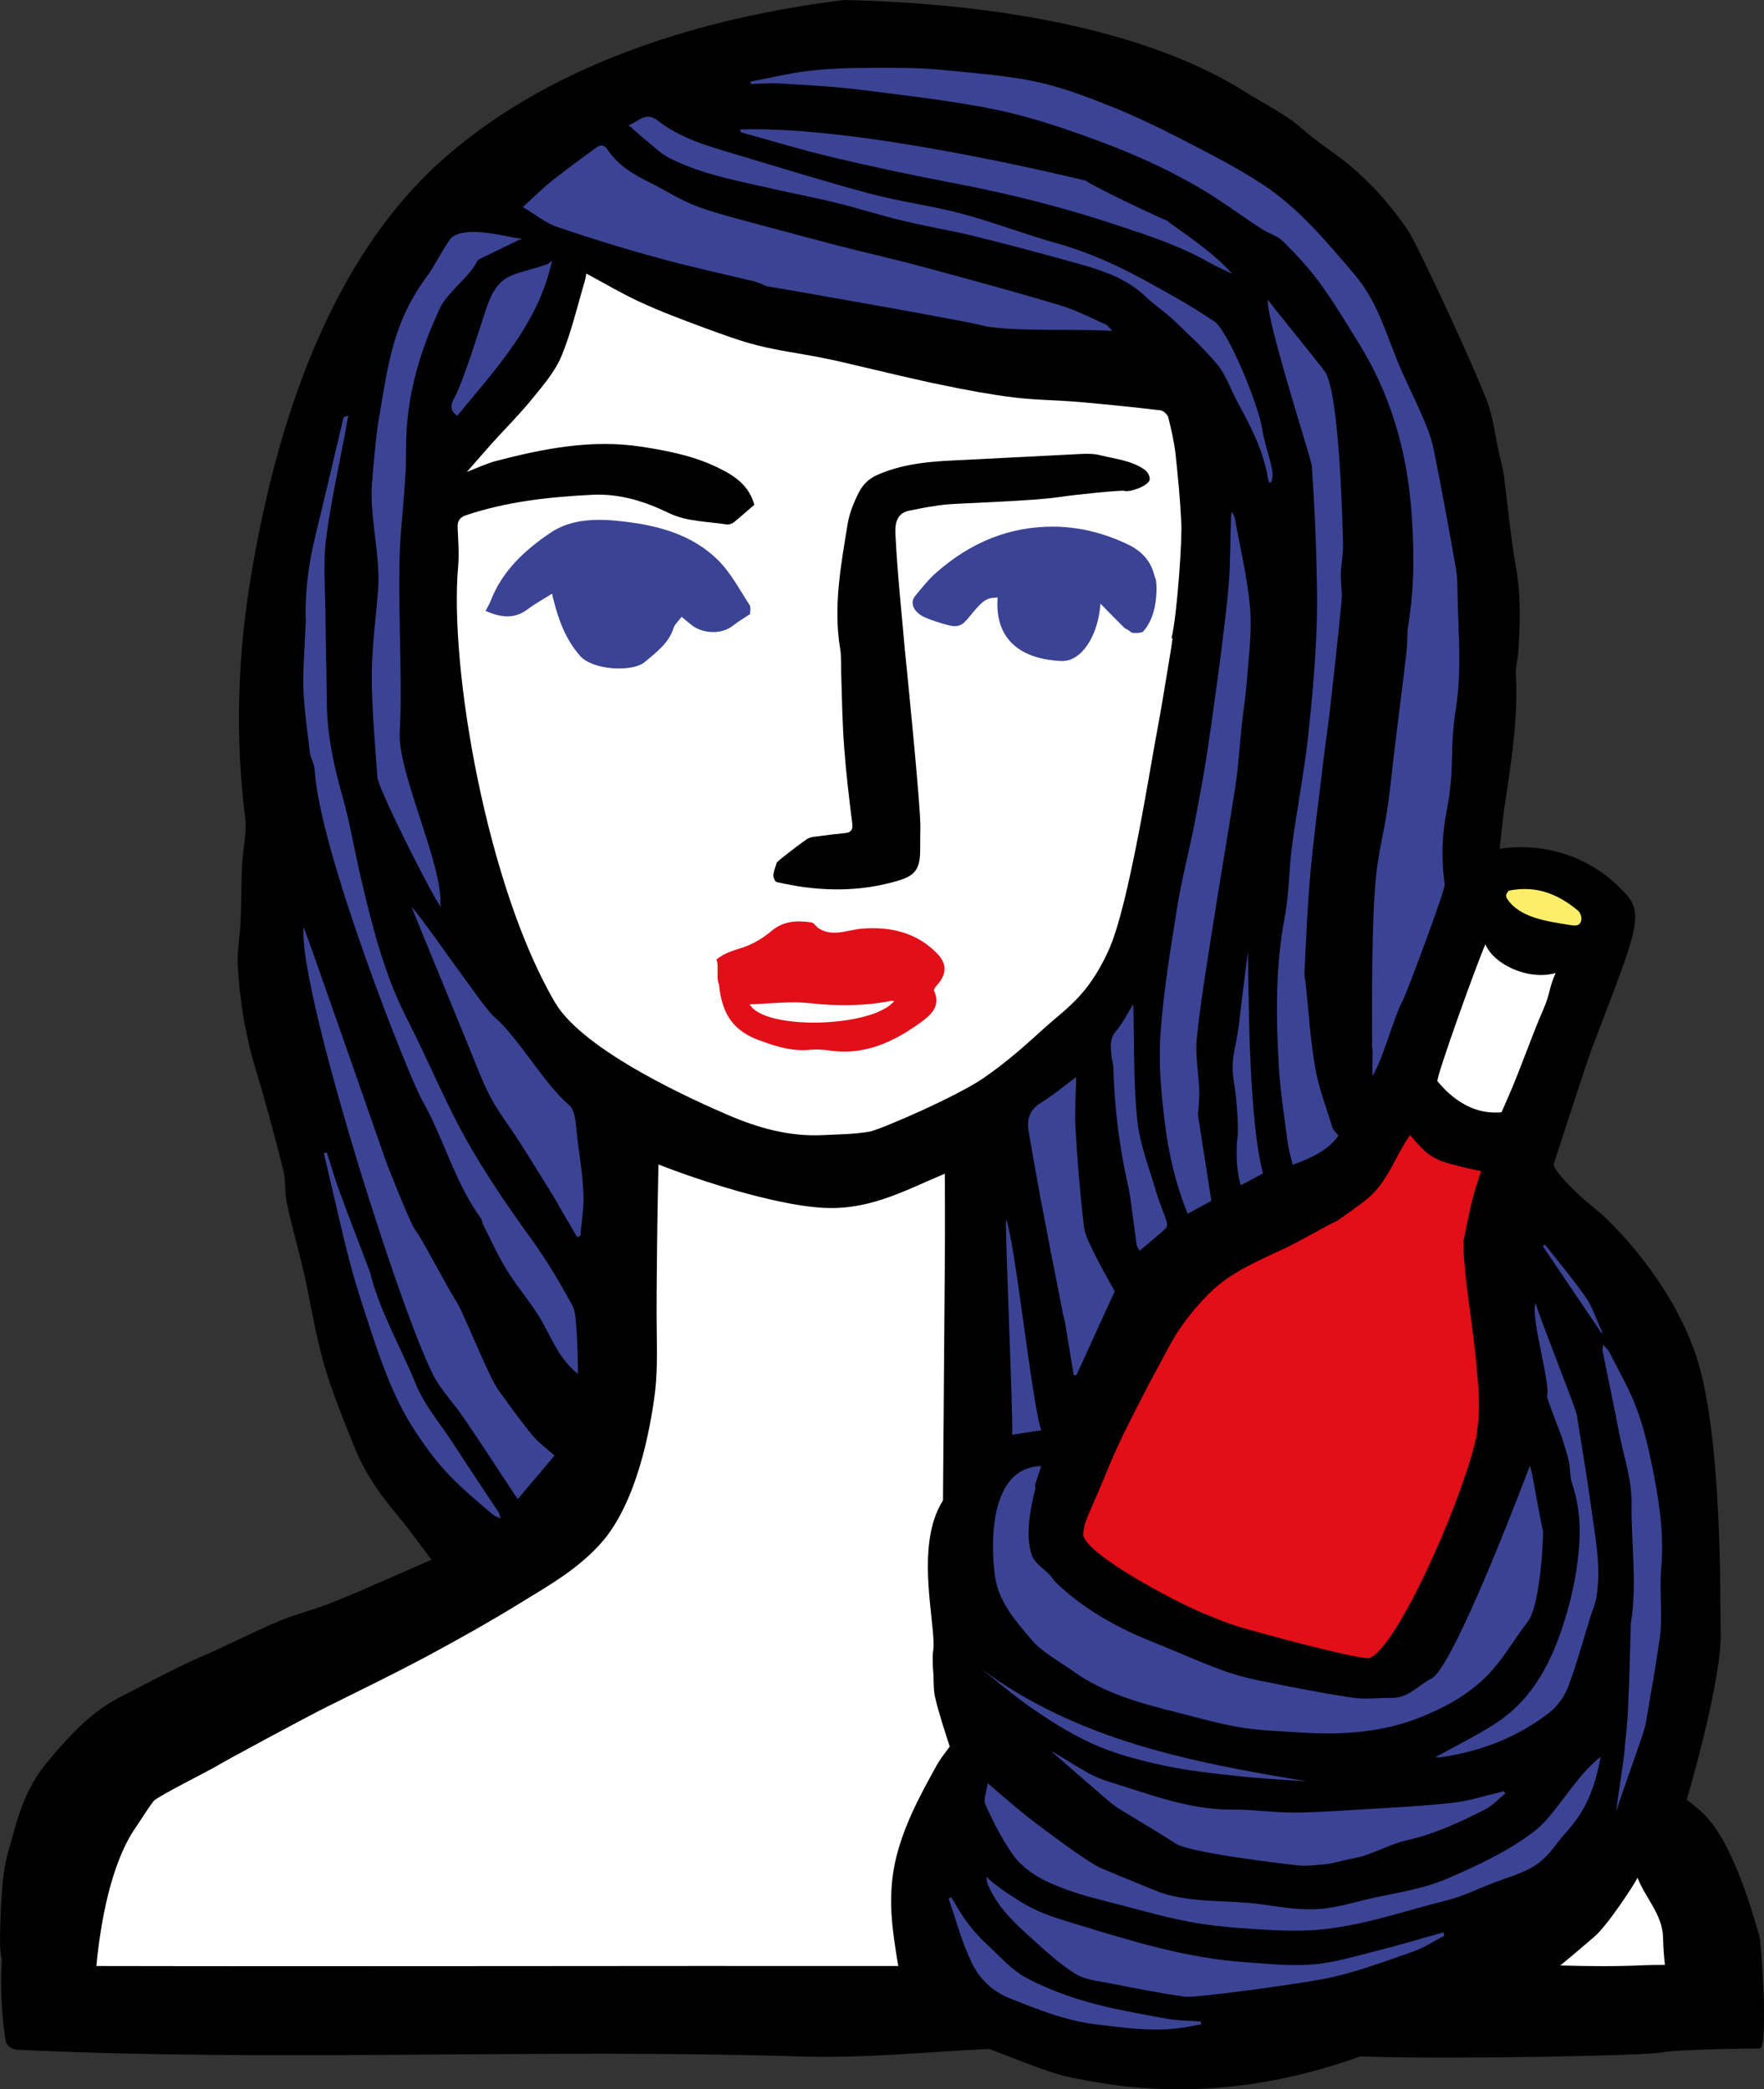 <?xml version="1.0" encoding="utf-8"?>
<!-- Generator: Adobe Illustrator 27.4.1, SVG Export Plug-In . SVG Version: 6.00 Build 0)  -->
<svg version="1.1" id="Livello_1" xmlns="http://www.w3.org/2000/svg" xmlns:xlink="http://www.w3.org/1999/xlink" x="0px" y="0px"
	 viewBox="0 0 655.3 776" style="enable-background:new 0 0 655.3 776;" xml:space="preserve">
<rect x="0" y="0" width="655.3" height="776" fill="#333333" stroke="none"/>
<style type="text/css">
	.st0{fill:#FFFFFF;}
	.st1{fill:#3B4395;}
	.st2{fill:#E20E18;}
	.st3{fill:#FCEE68;}
</style>
<g id="Livello_1_00000054949490200094350560000007746095312405430916_">
	<path d="M653.6,719.1c-2.7-9-9.6-34.3-20.6-45.3c-2-2-4.2-3.6-6.4-5.4c0,0,13.4-45.1,12.6-62.7c-0.3-6.8,1-71.7-9.1-102.1
		c-9.1-27.4-31-49.8-38.9-55.8c-4.7-3.6-14.7-13.5-14-15.5c4.2-12.9,8.4-25.9,12.7-38.7c1.5-4.4,3.2-8.8,4.9-13.1
		c12.6-33.2,15.8-40.9,9.5-48.1c-20.3-22.9-47.2-17.1-47.2-17.1c0.1-1.5,1.4-13,1.7-15c2.5-16.5,5.2-32.9,4.3-49.7
		c-0.2-3.1,0.9-6.2,1-9.4c0.6-10.3,0.9-20.6-1-30.9c-2-11.3-3-22.8-4.5-34.2c-0.4-2.7-1.2-5.4-1.8-8.1c-1.4-6.4-2.1-13-4.4-19.1
		c-5-13.2-25.9-58.3-29.6-63.7c-6.1-8.9-13.2-16.9-21.4-23.8c-5.5-4.6-11.8-8.3-17.2-13.2c-5.2-4.6-11.5-8.1-17.6-11.6
		C459.1,32.4,420.6,2.5,313.6,0c-51.9,6.4-107.1,22.9-147.5,57.8c-43.9,37.9-63.6,100.5-72.9,156.4c-5,30-5.9,60.4-2,90.5
		c0.3,5.6-1,11.4-1.3,17.1c-0.3,6.7-0.2,13.4-0.5,20.1c-0.2,5.4-1.3,10.8-1.1,16.2c0.7,13.5,2.9,26.8,6.9,39.8
		c3.7,12.1,6.9,24.3,10,36.5c1,4.1,0.5,8.5,1.4,12.7c1.9,8.8,4.4,17.4,6.4,26.1c2.5,11.2,4.2,22.6,7.4,33.6
		c3,10.4,7.2,20.5,11.2,30.5c3.8,9.6,9.7,18,16.3,25.8c4.3,5.1,8.1,10.6,12.4,16.2c-4.3,1.9-8.2,3.6-12.1,5.3
		c-8.5,3.7-17,7.5-25.6,10.9c-6.3,2.5-12.9,4-19.2,6.7c-10,4.2-19.6,9.3-29.6,13.5C66.2,619,47.2,629,45,630.1
		c-11.4,5.8-19.8,15.1-27.7,24.7c-5.9,7.1-9.4,15.5-11.8,24.3c-1.4,5.2-3.2,10.5-4,15.8c-1.2,8.7-2.2,30.9-0.8,32.5
		c-0.1,1.3-0.2,2.5-0.2,3.8c-0.1,1.5-0.1,3-0.1,4.5c0,7.4,0.5,14.8,1.7,22.3c0.3,2,2.5,3.2,4.3,3.3c97.1,4.6,192.7-0.5,291.5,2.5
		c23.2,0.7,46.4-1.7,69.6-2.8c3.3,1.2,22.4,9,29,10.3c15.2,3.1,55.2,11.9,109-7.6c0.2,0,0.5,0.1,0.7,0.1
		c30.1,1.1,104.3-0.2,111.1-1.5c6.5-1.2,34.4-1.5,36.7-1.5C656.9,757.5,654.2,721.3,653.6,719.1L653.6,719.1L653.6,719.1z"/>
	<path class="st0" d="M618.5,729.8c-2.8,0-5.4,0-7.4,0.1c-10.5,0.5-21,0.4-31.5,0.1c4.3-3.5,8.5-7.1,12.7-10.7
		c5-4.3,15.3-20.1,16-21.9c3.1,7.8,9.3,13.7,9.5,22.2C617.9,723,618.1,726.4,618.5,729.8z"/>
	<path class="st0" d="M206.1,372.2c-25.2-43-39.3-124.2-35.9-161.9c0.4-4.8,0-9.6-0.2-14.4c-0.1-2.6,0.9-3.8,3.3-4.6
		c15-5,30.5-6.7,46.2-7.5c10.6-0.6,19.8,2.3,29.3,6.9c6.3,3,14.1,3,21.3,4.1c0.8,0.1,1.8-0.3,2.5-0.8c2.6-2.1,5-4.3,7.6-6.5
		c-1.7-6.5-6.5-10.3-12.1-13.1c-9.4-4.9-19.5-6.9-29.9-8.5c-18.5-2.8-36.2,0.7-53.9,5.3c-3.4,0.9-6.6,2.4-10.9,4.1
		c3.6-4.1,6.5-7.4,9.4-10.7c5-5.5,10.3-10.8,15-16.6c4-4.9,8.4-10,10.8-15.8c3.7-9,5.9-18.6,8.7-28c0.2-0.7,0.3-1.4,0.5-2.6
		c6.9,3.7,13.1,7.4,19.8,10.5c7.8,3.6,15.8,6.6,23.9,9.6c6.6,2.4,13.2,4.9,20,6.6c7.9,2,16,3,23.9,4.6c4.2,0.8,8.4,1.8,12.6,2.8
		c10.8,2.5,21.6,5.2,32.5,7.4c8.6,1.8,17.3,3.4,26,4.5c8.1,1,16.3,1,24.4,1.7c10.1,0.9,20.1,1.9,30.2,3.1c1.1,0.1,2.6,1.6,2.9,2.6
		c1.1,4.5,2.2,9.1,2.7,13.7c0.9,8.3,1.7,16.6,2.1,25c0.5,5-1.4,34.1-3.6,43.4c0.1,0,0.3-0.1,0.4-0.1c-0.3,2.2-0.6,4.4-1,6.6
		c-1.6,9.6-3.1,19.2-4.9,28.7c-2.4,12.4-10.3,63.9-17.8,80.5c-8,17.7-16.4,22-25,30c-6.8,6.2-13.8,12.3-21.4,17.5
		c-9.7,6.8-38.8,19.4-42.5,20c-5.7,1-11.6,1-17.4,1.3c-12.4,0.6-24.1-2.7-35.2-7.5C259.7,409.5,216.8,390.7,206.1,372.2L206.1,372.2
		z"/>
	<path class="st1" d="M215.6,459c-0.4,0.2-0.8,0.3-1.2,0.5c-2-3.4-4-6.9-6-10.3c-1.3-2.2-2.4-4.4-3.8-6.5c-4-6.4-7.9-12.8-12-19.2
		c-3.5-5.4-7.5-10.5-10.5-16.2c-3.2-6.2-5.6-12.9-8.3-19.4c-1.2-3-19.9-48.4-20.9-51c3.4,3,26.6,37.2,30.3,40.4
		c9.7,8.3,18.6,25,28.3,33.2c2.1,1.8,2.4,6.6,2.7,9.5c0.7,7.6,2.2,15.1,2.5,22.7C217.1,448,216,453.5,215.6,459z"/>
	<path class="st1" d="M488.9,204.1c-0.3-10.4-0.9-20.9-1.6-31.3c-0.1-1.9-17.2-54.8-16.3-61.5c2.9,4,18.1,22.5,21.1,26.6
		c5.6,7.6,6.7,59,6.8,63.8c0.2,3.8-0.7,7.5-0.8,11.3c-0.1,3.3,0.6,6.7,0.3,10c-1.3,13.5-2.8,26.9-4.3,40.3
		c-0.8,6.8-1.8,13.5-2.6,20.3c-1.6,13.6-3.5,27.2-4.7,40.8c-1.1,12.1-1.6,24.3-2.2,36.5c-0.1,1.6,0.3,3.2,0.5,4.9
		c1.1,10.3,1.7,20.7,3.5,30.8c1.3,7.5,4.1,14.7,6.3,22c0.3,1.1,1.4,2,2.3,3.2c-4,5.6-10.1,8.3-17,10.8c-0.7-3-1.5-5.8-1.9-8.5
		c-1.2-9.6-2.8-19.3-3.3-29c-1-18.1-1.2-36.1,2.2-54.1c1.7-8.9,1.6-18.1,2.8-27.1c1.7-12.8,4.2-25.5,5.7-38.3
		c1.5-13.2,2.7-26.4,3.3-39.7C489.5,225.3,489.2,214.7,488.9,204.1L488.9,204.1z"/>
	<path class="st2" d="M550.2,434.9c-2.2-0.2-12.3-2.7-14.6-3.6c-6-2.5-7.2-4.6-11.8-9.7c-5.5,7.8-8.2,17.2-15.6,23.4
		c-3.7,3.1-7.7,5.7-11.6,8.5c-0.8,0.4-1.7,0.8-2.5,1.2c-5.5,2.9-10.8,6-16.3,8.7c-10,4.7-20.3,8.9-28.2,16.6
		c-4.2,4.1-8.1,8.8-11.4,13.6c-3.3,4.9-5.8,10.3-8.7,15.4c-1.7,3-11.2,21.4-14.1,27.8c-1,2.2-2,4.3-2.9,6.5
		c-8.2,20.2-10,21.6-10.1,27c2,7.6,34,24.5,44.4,28.8c4.6,1.9,9.3,3.9,14.1,5.3c6.2,1.8,40.6,11.3,47.7,11.5
		c0.2-0.3,5-0.3,17.1-23.9c7.5-14.7,13.9-30,19.2-45.7c1.4-4.1,2.5-8.2,3.5-12.4c0.1-0.2,0.4-2.7,0.5-3.8c0.1-0.5,0.2-1.1,0.2-1.7
		c0.7-8.6,0-14.4-0.8-23.3c-1.2-12.4-3.4-24.7-4.4-37.2c-0.2-2.4-0.2-4.7-0.2-7.1c1.4-6.8,2.6-13.6,4.7-20.3
		C548.9,438.9,550.2,434.9,550.2,434.9L550.2,434.9L550.2,434.9z"/>
	<path class="st1" d="M534.9,652.7c-0.4,0-0.8,0-1.1,0c-0.2,0-0.4-0.2-0.3-0.2c7.2-4,14.7-7.7,21.6-12.1
		c12.8-8.1,19.9-20.3,24.8-34.5c3.4-9.9,5.7-19.9,6.6-30.2c0.8-8.3,0.2-16.7-2.5-24.8c-0.9-2.6-0.6-5.5-1.2-8.2
		c-0.7-3.1-1.8-6.2-2.7-9.2c-0.3-1-5.7-14.4-5.4-15.2c1.4-4.2-6.4-30-4.2-34.3c0.3,2.5,14.9,39,15.3,41.6
		c1.7,11.2,3.7,22.4,5.2,33.6c1.5,11.4,4,22.7,2,34.3c-0.4,2.2-1.3,4.3-2,6.4c-2.8,8.9-5.2,18-8.5,26.7c-1.4,3.6-4,7.2-7.1,9.6
		C563.5,645.4,549.8,650.6,534.9,652.7L534.9,652.7z"/>
	<path class="st1" d="M559.2,666.1c-2.5,2-4.8,4.6-7.6,6c-9.3,4.7-18.7,9.1-29,11.4c-5.3,1.2-10.3,3.9-15.5,5.6
		c-2.7,0.9-5.6,1.3-8.5,2c-2.1,0.5-4.1,1.1-6.2,1.3c-3.5,0.3-7.1,0.8-10.5,0.4c-8.8-1-40.1-4.8-45.2-8.1c-7-4.6-14.2-8.7-21.3-13.1
		c-2.1-1.3-4-3.1-5.9-4.7c-6.3-5.4-12.5-10.8-19.2-16.7c7.5,4.2,14.1,9.3,21.5,11.5c15,4.6,29.8,10.5,46,10.4
		c7.4-0.1,14.8,1.1,22.2,1.1c7.7,0,15.4-0.5,23.1-1c12.1-0.7,24.2-1.3,36.3-2.6c5.9-0.6,11.6-2.5,17.3-3.8c0.7-0.2,1.4-0.4,2-0.5
		C558.8,665.5,559,665.8,559.2,666.1L559.2,666.1z"/>
	<path class="st1" d="M573.2,568.4c0.2,1.2-0.8,27.5-5.6,33.8c-5.1,6.7-9.3,14.2-15.2,20.2c-6.7,6.8-15.1,11.5-24.2,15.2
		c-14.4,5.9-29.4,6.8-44.6,5.9c-7.5-0.5-15.1-0.7-22.6-1.9c-7.6-1.2-15.1-3.4-22.6-5.3c-14-3.5-27.9-7.1-39.9-15.7
		c-5.3-3.8-11.4-6.9-15.5-11.8c-6-7.1-11.8-13.7-13.3-22.9c-1.1-7-4.2-40.8,17.1-41.4c-0.8,2.4-1.6,4.8-2.4,7.3
		c0.2,0.3,0.3,0.7,0.2,1.1c-1.9,7.7-3.8,17.3-1.3,24.7c1.3,3.7,6.1,5.8,8.1,9.2c0.5,0.6,1,1.1,1.5,1.6c10.4,9.7,22.6,16.4,35.7,21.6
		c8.3,3.3,16.4,7,24.8,10.1c4.7,1.8,9.7,3.1,14.6,4.1c11.4,2.3,22.7,4.6,34.2,6.3c5,0.8,10.3,0,15.4,0.1c0.1,0,0.1,0,0.2,0
		c5.7-0.3,9-4.6,14-7.2c6.9-3.6,26.3-52.1,36.5-78.9C568.7,543.5,572.8,568.4,573.2,568.4L573.2,568.4z"/>
	<path class="st1" d="M399.5,418.5c0.7,12.2,1.7,24.4,3.1,36.6c0.4,3.5,2.2,6.9,3.8,10.2c2.2,4.6,4.8,9,7.7,14.3
		c-4.4,9.6-9.3,20.4-14.2,31.1c-0.3,0-0.7,0.1-1,0.2c-1-6.3-2.1-12.6-3.1-18.8c-0.2-1.4-0.6-2.7-0.9-4c-2.8-14.2-5.6-28.4-8.3-42.7
		c-1.5-8.2-3-16.5-4.4-24.7c-0.8-4.5-0.1-8.2,4.3-11c4.6-2.8,8.7-6.3,13.3-9.7C399.7,406.3,399.2,412.4,399.5,418.5z"/>
	<path class="st1" d="M414.5,383.1c2.5-2.9,4.2-6.5,6.5-10.1c0.4,14.7,0,29,1.5,43.1c0.9,9,4.5,17.8,7,26.6c1.1,3.8,2.7,7.3,3.9,11
		c0.2,0.8,0.2,2.2-0.4,2.6c-3.1,2.8-6.3,5.4-9.7,8.3c-0.4-1-1-1.7-1.1-2.5c-0.8-5.7-1.5-11.5-2.3-17.2c-0.4-2.9-1.1-5.7-1.7-8.5
		c-2.7-13-4.2-26.1-4.6-39.4c0-1.6-0.5-3.2-0.7-4.8C412.7,389.1,412,386.1,414.5,383.1L414.5,383.1z"/>
	<path class="st1" d="M386.9,531.2c-3.4,0.5-7.3,1.1-10.9,1.7c0.4-7-2.6-73.6-2.3-80C376.8,458.8,383.8,524.9,386.9,531.2z"/>
	<path class="st1" d="M460.9,440.2c-1.6-5.6-1.9-12.8-1.1-18.6c0.4-2.9-0.6-15.2-1.2-18.2c-1.9-11.2,0.7-13.2,1.8-24.4
		c0.1-0.8,3-24.8,3.2-25.5c0.3,20,0.4,62.8,5.6,82.3C468,436.4,462.7,439.4,460.9,440.2L460.9,440.2z"/>
	<path class="st1" d="M463.3,251.5c-0.4,6.3-1.5,12.6-2.1,18.8c-0.8,7.1-1.1,14.2-2.2,21.3c-2.9,18.6-6.1,37.2-9,55.8
		c-2,12.8-4.1,25.5-5.4,38.3c-0.6,6.2,0.6,12.5,0.9,18.8c0.1,2.6-0.2,5.3-0.3,7.9c0,0.5-0.3,1-0.2,1.5c1.6,10.6,3.3,21.1,5,32.1
		c-2.7,1.5-5.6,3.1-8.8,4.8c-4.5-11.1-7.1-22.4-8.5-33.9c-1.3-10.9-2.4-22-1.6-32.9c1.1-15.7,3.7-31.4,6.2-47
		c1.6-10,4.2-19.9,6.2-29.9c1.8-9.3,3.6-18.6,5-28c1.7-11.2,3.2-22.3,4.7-33.5c1.2-9.7,2.5-19.4,3.3-29.1c0.6-8,0.5-16.1,0.8-24.2
		c0-0.4,0.1-0.9,0.3-2.4c0.7,1.5,1,1.9,1.1,2.5c2,11.1,4.7,22.2,5.7,33.4C465.1,234.3,464,242.9,463.3,251.5L463.3,251.5z"/>
	<path class="st1" d="M485.4,661.6c-8.6-0.6-17.3-1-25.9-2c-8.8-0.9-17.7-1.9-26.4-3.7c-8.5-1.8-17.2-4-25.1-7.3
		c-8.1-3.4-15.7-8.1-23-13c-7.2-4.8-13.9-10.6-20.8-16C400.3,646.4,442.6,654.5,485.4,661.6L485.4,661.6z"/>
	<path class="st1" d="M366.9,662.3c3.9,3.3,6.7,5.8,9.7,8.3c2.5,2.1,6.6,5.4,9.2,7.3c5.7,4.3,17.5,13.1,22.5,15.6
		c1.3,0.7,22.9,9.5,23.3,9.6c12.1,3.8,24.8,2.5,37.2,4.2c6.6,0.9,13.2,2.1,19.8,1.8c6.2-0.2,12.4-2,18.5-3.5
		c10.4-2.5,21.1-3.7,31.1-8.1c11.2-4.9,22.3-10,32.1-17.6c7.5-5.8,15.2-20.5,24.3-27.4c-3.7,20.9-11.5,25.7-16.8,32.9
		c-2.3,3.1-5.1,6.1-8.4,8c-4.4,2.5-9.5,4-14.3,5.8c-5.8,2.2-11.6,5.1-17.6,6.6c-16.1,4-31.9,9.7-48.6,11c-7.4,0.5-14.9,0.2-22.3-0.3
		c-8.3-0.5-16.6-1.2-24.7-2.7c-10.9-2.1-21.6-5.3-32.3-8c-4.4-1.1-8.7-2.3-12.9-3.8c-8.4-3-16.5-6.8-21.5-14.7
		c-3.5-5.4-6.5-11.1-9.1-17C365.2,668.6,366.4,665.9,366.9,662.3L366.9,662.3L366.9,662.3z"/>
	<path class="st1" d="M597.8,502.1c3.3,6.6,7.1,13.1,9.8,20c2.5,6.6,4.3,13.5,5.7,20.3c2.9,14,5,26.4,3.8,40.3
		c-0.7,8.2,0.6,17.5-0.5,25.6c-1.5,10.6-3.5,21.7-5.3,32.2c-0.5,3.1-10.2,29.1-10.8,32.3c-0.4-0.1,3.4-23.1,3-23.1
		c0.5-5.1,1.1-10.2,1.3-15.3c0.5-10.1,0.7-20.3,1-30.4c0-0.5,0-1,0.1-1.5c2.3-14.6,0-29.6,0.2-44.3c0.1-8.4-2.8-17-4.5-25.4
		c-2-10.4-4.2-20.8-6.3-31.2c-0.1-0.4,0.1-0.9,0.3-2.2C596.6,500.7,597.4,501.3,597.8,502.1z"/>
	<path class="st1" d="M589.2,482c2.2,3.2,3.4,7,5,10.5c0.4,0.8,0.8,1.7,1.1,2.5c-0.1,0-0.2,0.1-0.3,0.2l-21.9-32.4
		c0.3-0.2,0.5-0.3,0.8-0.5c0.7,0.8,1.3,1.5,1.9,2.3C580.4,470.4,585.1,476.1,589.2,482L589.2,482z"/>
	<path class="st3" d="M560.5,330.8c10.4-2.1,18.5,1.4,25.8,7.5c1,0.9,1.5,2.9,0.9,4.2c-0.6,1.4-2.1,1.3-3.1,1.2
		c-9.4-1.5-19.9-2.8-24.4-10.2C559.3,332.7,559.5,331.9,560.5,330.8L560.5,330.8z"/>
	<path class="st0" d="M551.8,350.7c3,7.4,15.8,13.6,26.1,10.7c-2.6,5.7-1.8,7.2-4.7,13.8c-4.2,9.6-8.4,21.9-12.6,31.5
		c-1.6,3.7-2.8,6.4-2.8,6.4c-14.1,1.4-22.6-10.3-23.8-11.5C533.2,400.8,548.6,357.9,551.8,350.7z"/>
	<path class="st1" d="M303.4,26c9.4-0.9,19-0.8,28.5-0.8c6.5,0,13,0.2,19.5,0.9c11,1.1,22.1,1.9,32.8,4.1c9.3,1.9,18.4,5.3,27.2,8.8
		c8.7,3.4,17.1,7.4,25.4,11.6c10.8,5.6,21.7,11,31.8,17.6c13.9,9,24.2,21.6,34.7,33.9c7.3,8.6,10.7,18.8,14.6,28.9
		c3.1,8.2,7.3,16.1,10.7,24.1c1.7,3.9,3.2,7.8,4,11.9c3,14.8,5.7,29.6,8.3,44.4c0.6,3.6,0.5,7.3,0.6,11c0.3,13.5,1.5,27-0.6,40.4
		c-2.7,17.1-0.2,21.4-3.5,38.4c-1.8,9-2,18.6-0.7,27.2c0.3,2-14.4,41.1-15.4,42.8c-3.3,5.9-7.7,22.5-11.3,28.2
		c-0.5-0.1,0.2-10.2-0.3-10.3c0-11.1-0.1-22.2,0.1-33.2c0.2-10.2,0.4-20.5,1.4-30.7c0.8-8.1,2.9-16.1,4.1-24.2
		c1.3-8.8,2.1-17.6,3.2-26.4c1.3-10.9,2.8-21.8,4-32.7c0.4-3.1,0.1-6.3,0.6-9.4c2.5-15,2.3-30.1,1-45.2
		c-1.9-21.1-7.8-41.2-19.2-59.6c-4.7-7.6-9.3-15.3-14.6-22.6c-4-5.5-8.8-10.6-13.6-15.4c-2-2-5.1-2.9-7.6-4.4
		c-9-5.8-17.5-12.4-27-17.5C431.8,62,420.6,57,409.3,52.8c-12.6-4.7-25.4-9.1-38.5-11.9c-16.9-3.5-34.3-5.4-51.5-7.6
		c-9.8-1.2-19.7-1.7-29.6-2.3c-3.5-0.2-7.1,0.1-10.7,0.2c0-0.3-0.1-0.6-0.2-0.9C286.9,28.8,295.1,26.7,303.4,26L303.4,26z"/>
	<path class="st1" d="M403.3,67.1c4,2.8,29.9,15,30.2,14.8c1.6,1.7,16.6,10.9,24.2,19.8c-3.4-1.7-6-2.8-8.5-4.2
		c-11.2-6.4-23.4-10.3-35.6-14.3c-19.3-6.4-39-11.3-58.9-15.1c-15.2-2.9-30.4-6.1-45.5-9.7c-11.4-2.7-22.5-6.1-33.8-9.2
		c-0.2,0-0.2-0.4-0.6-1.1C320.2,46.4,403.2,67.1,403.3,67.1L403.3,67.1z"/>
	<path class="st1" d="M237.3,44.5c2.5-1.5,4.5-1.7,7.2,0.4c8.5,6.6,18.7,9.4,28.7,12.4c16.8,5,33.4,10.2,50.3,14.7
		c11.2,3,22.7,4.4,33.9,7.4c11.9,3.2,23.5,7.7,35.3,11c11.2,3.1,21.6,7.8,31.8,13.3c9,4.9,18,9.9,26.5,15.6
		c5.4,3.6,16.7,31.7,17.9,40.1c0.7,4.8,2.5,9.4,3.5,14.2c1.1,4.8-0.8,7.7-1.4,4c-1.7-10.5-6.6-19.6-11.5-28.7
		c-2.4-4.5-4.1-9.6-7.2-13.4c-4.9-6-10.7-11.2-16.3-16.6c-3.4-3.2-7.3-5.7-10.6-8.9c-6.7-6.3-14.8-9.2-23.2-11.6
		c-13.2-3.7-26.5-7.3-39.9-10.6c-8.9-2.2-17.9-3.6-26.8-5.8c-8.1-1.9-16.1-4.5-24.2-6.5c-7.5-1.9-15.1-3.3-22.6-5
		c-13.6-3.2-27.5-5.4-40.2-11.9c-3.3-1.7-6.1-4.6-9.1-7c-2-1.6-3.8-3.3-5.9-5.1C235,46,236.1,45.2,237.3,44.5L237.3,44.5z"/>
	<path class="st1" d="M205.6,66.7c5.2-4.1,10.6-8,15.9-11.9c1.8-1.3,3.1-0.9,4.3,0.9c3.9,5.9,9.8,9.2,15.8,12.2
		c5.2,2.6,10.2,5.8,15.5,8c5.6,2.3,11.5,3.9,17.4,5.5c12.1,3.3,24.2,6.5,36.3,9.7c11,2.8,22.1,5.3,33.1,8.3c16.7,4.5,33.3,9,49.9,14
		c5.9,1.7,11.4,4.7,17,7.1c0.8,0.4,1.3,1.3,2.4,2.4c-16-0.9-31.3,0.4-46.8-1.6c0.6-0.7-79.3-14.7-81.7-15c-1.5-0.6-3-1.4-4.6-1.8
		c-12-2.9-24.1-5.5-36-8.8c-12.5-3.4-24.8-7.2-37.1-11.4c-4.2-1.4-7.9-4.5-12.8-7.4C198.4,73.1,201.8,69.7,205.6,66.7L205.6,66.7z"
		/>
	<path class="st1" d="M203.3,98.1c0.6-0.2,1-0.8,1.8-1.4c-5.1,23.6-20.8,40.1-35.2,57.7c-2.7-1.6-2.6-4-1.3-6.3
		c3.4-5.9,9.6-26.3,11.8-32.8C185.2,100.5,190.5,102.7,203.3,98.1L203.3,98.1z"/>
	<path class="st1" d="M140.5,218.4c0.8-12.2-3.3-26.8-2.3-39c0.4-5.3,1.4-16.6,2.2-21.8c3.7-21.5,5.2-37.9,18.9-55.9
		c1.2-1.6,6.9-12,8.3-13.3c6.3-5.7,25.4,1.3,26.6,0c0.1,0.1-17,8.1-16.8,8.3c-2.5,5.7-11.1,11.8-13.8,17.4
		c-7.1,15.2-12.3,31.3-12.7,49.6c-0.1,2.9-0.1,5.7-0.1,8.6c0,3.5-1.4,20.2-1.9,25.8c-1.6,20.6,0.8,53.2-0.4,73.9
		c-0.9,14.6,15.9,48.9,15.1,63.8c2.7,8.1-23-42-23.4-47.1c-0.9-12.7-2.1-25.5-2.1-38.3C138.2,239.8,139.7,229.1,140.5,218.4
		L140.5,218.4z"/>
	<path class="st1" d="M113.5,232.7c0-0.5,0.1-1.1,0.1-1.6c-0.4-11.1,1-21.9,3.7-32.7c3.5-14.3,6.8-28.6,10.2-42.9
		c0.1-0.5,0.7-0.9,1.9-1.1c-0.4,2-0.8,4-1.1,6c-2.5,13.3-5.5,26.6-7.2,40c-1.1,9-0.3,18.2-0.2,27.3c0.1,11,0.4,22,0.5,33.1
		c0.1,12.1,2.6,23.7,5.9,35.3c2.9,10.3,4.6,21,7.1,31.4c4.1,17.4,8.5,34.7,16.7,50.7c6,11.7,11.2,23.8,17.1,35.6
		c8.2,16.4,18.4,31.5,29.2,46.4c5.6,7.7,10.4,15.9,15,24.2c1.6,2.8,1.5,6.7,1.8,10.1c0.4,5.1,0.4,10.2,0.5,15.8
		c-6.2-4.9-9-11.4-12.4-17.8c-3.8-7.3-9.6-13.6-13.9-20.6c-3.4-5.4-6-11.3-8.9-17c-0.4-0.8-0.4-1.9-1-2.6
		c-9.6-13.3-13.6-29.4-21.6-43.5c-5.3-9.4-38.3-93-40-122.8c-0.1-2.2-1.5-4.3-1.8-6.6c-0.9-7.8-2.1-15.7-2.4-23.6
		C112.5,248.1,113.2,240.4,113.5,232.7L113.5,232.7z"/>
	<path class="st1" d="M112.8,344.4c1.3,2.8,30.1,85.6,30.6,87c0.5,1.3,9.2,23.7,11.1,25.8c2.1,2.5,11.2,20.2,15.1,26.3
		c2.8,4.4,12,28.1,15.7,33c4.1,5.6,8.1,11.3,12.5,16.6c2.3,2.8,5.3,4.9,8.2,7.5c-4.2,5-8.5,10.1-13.7,16.2
		c-6.9-10.4-13.2-20.2-19.7-29.7c-3.2-4.8-7.2-9.1-10.3-14C151.4,495.8,110.5,367.2,112.8,344.4L112.8,344.4z"/>
	<path class="st1" d="M154.2,531.5c-7.8-11.8-12.4-25.1-16.8-38.4c-2.6-7.9-5.2-15.8-7.3-23.8c-2.8-10.5-5.1-21.1-7.6-31.6
		c-0.7-3.1-1.5-6.3-2.2-9.4c0.4-0.1,0.7-0.2,1.1-0.3c1.6,4.9,3,9.9,4.8,14.7c3.5,9.6,7.2,19.1,10.8,28.6c0.2,0.5,0.4,1,0.5,1.4
		c3.6,14.5,11.3,27.4,16.9,41.2c3.1,7.8,8.9,14.5,13.6,21.7c5.7,8.8,11.5,17.5,17.3,26.2c0.2,0.4,0.3,0.9,0.6,2.2
		c-1.5-0.8-2.4-1.1-3-1.6c-5.4-4.7-11-9.2-15.9-14.4C162.1,542.9,158,537.3,154.2,531.5L154.2,531.5z"/>
	<path class="st0" d="M35.8,730.2c1.5-15.9,5.4-38.3,14.7-51.6c2.2-3.2,4.2-6.6,6.6-9.7c1.3-1.6,20.4-11.2,22.9-12.7
		c3.4-2.1,33.5-18.3,41.5-22.3c12.1-6,24.2-11.9,36.1-18.2c12.1-6.5,24.1-13.2,35.8-20.4c10.6-6.5,21.4-12.6,29.9-22.2
		c13.4-15.1,18.3-42.5,20-55.8c0.8-6.4,0.8-13.7,0.7-20.1c-0.2-11.7,0-23.5,0.1-35.2c0.1-9.8,0.3-19.6,0.5-29.5
		c15.8,6.2,42.5,14.7,59.7,16c17.8,1.4,30.5-5.7,46.7-12.6c0,1.3,0.1,21.2,0,30.9c-0.1,9.6-0.7,90.5-0.7,90.5
		c-11.1,17.3-2,48-3.7,56.2c-0.2,1.2-0.1,5.2,0,6.4c0.4,3.5,0,7.2,0.8,10.6c1.5,6.3,3.6,12.5,5.4,18.2c-1.5,2.1-3.4,4.4-4.8,6.9
		c-6.5,11.7-12.8,23.4-15.6,36.6c-2.1,10.2-1.5,20.3,0.1,30.5c0,0.3,1.1,7.1,1.2,7.5C234.6,730.1,134.7,730.4,35.8,730.2
		C35.8,730.2,35.8,730.3,35.8,730.2L35.8,730.2z"/>
	<path class="st1" d="M437.8,753.3c-10.2,1.3-20.3-0.2-30.5-1.4c-11.5-1.4-21.9-5.6-32.4-9.8c-6.3-2.5-11.2-7.3-14-13.3
		c-3.6-7.5-5.8-15.8-8.5-23.7c0.3-0.1,0.7-0.2,1-0.4c2.1,3.4,4,6.9,6.5,10.1c2.1,2.8,4.5,5.3,7.1,7.7c4.5,4.2,8.7,9,13.9,11.9
		c7.2,3.9,15,6.8,22.9,9.1c9.6,2.7,19.5,4.4,29.2,6.2c4.3,0.8,8.7,0.8,13.1,1.1c0,0.4,0.1,0.7,0.1,1.1
		C443.4,752.3,440.6,753,437.8,753.3z"/>
	<path class="st1" d="M491.2,735.1c-12.5,2.3-47.4,7-51,6.5c-9.4-1.3-18.7-3.2-28-5c-4.3-0.9-9-1.2-12.7-3.5
		c-5.8-3.6-11-8.4-16.2-13.1c-6-5.4-12.1-11-15.8-18.9c-0.6-1.2-1.1-2.4-1-4.1c3.3,3.7,12.2,9,12.8,9.4c6.7,4.2,14,6.3,21.3,8.5
		c20.5,6.3,41,12.5,62.3,13.9c8.3,0.6,16.7,1.5,25,0.8c8.1-0.7,16.1-3.2,24.1-5.2c8.1-2,16.2-4.5,24.2-6.7c0.1,0.4,0.2,0.8,0.4,1.2
		c-4,2.1-7.9,4.7-12.1,6.1C513.5,728.8,502.5,733,491.2,735.1L491.2,735.1z"/>
	<path class="st1" d="M392,195.6c-17-0.2-31.4,5.9-44,16.9c-3,2.6-5.5,5.8-8,8.8c-2.3,2.8-0.4,6.5,4.3,8.3c2.5,1,5,1.8,7.6,2.5
		c2.3,0.6,4.3,0.9,6.3-0.9c0,0,0-0.1,0.1-0.1c1.6-1.6,2.9-3.5,4.4-5.1c1.5-1.7,3.3-3.6,5.7-3.9c0.2,0,1.6-0.1,2.2-0.2
		c-1.2,16,9.1,23,23.7,23.6c7.3,0.3,13.6-9,14.5-21.3c3,3.1,6,6.1,9,9.1c0.9,0.4,1.8,1,2.5,1.6c0.4,0.3,3.2,0.3,4.2-0.2c0,0,0,0,0,0
		c3.6-3.8,4.9-9.5,5.1-14.7c0.1-1.6,0-3.2-0.2-4.7c-0.3-0.8-0.6-1.6-0.8-2.4c-1.4-4.9-4.7-8.2-9-10.4
		C411,198.3,401.9,195.8,392,195.6L392,195.6z"/>
	<path d="M288.5,327.6c14.2,3.3,28.5,3.9,42.6,0.2c7.3-1.9,10.4-3.4,10.7-10.7c0.1-3.2,0-6.3,0.1-9.5c0.3-6.9-5.7-65.7-5.8-66.7
		c-1.2-13.8-2.7-27.6-3.4-41.4c-0.2-3.5-0.5-8.6,4.9-9.8c4.9-1,9.9-2,14.8-2.4c5-0.4,32-1.3,40.4-2.6c7.3-1.1,23.9-2.7,24.8-2.4
		c2.2,0.7,9-1.9,9.5-4.1c0.2-1.1-0.7-2.9-1.7-3.6c-4.9-3.6-11-4.1-16.6-5.5c-2.2-0.6-4.7-0.6-7.1-0.5c-14.4,0.7-28.8,1.5-43.1,2.2
		c-11,0.5-21.9,0.9-32.5,5.5c-3.6,1.6-5.5,3.7-7,6.5c-1.9,3.7-3.5,7.7-4.2,11.7c-2.5,15.4-5.4,30.7-2.8,46.4
		c0.5,3.1,0.3,6.3,0.4,9.5c0.3,9.1,0.4,18.2,1.1,27.2c0.7,9.4,1.8,18.8,3,28.2c0.3,2.3-0.4,3.4-2.6,3.6c-3.6,0.4-7.3,0.8-10.9,1.3
		c-1.1,0.1-2.2,0.3-3.1,0.8c-4.1,2.8-11.8,8.8-11.5,9c-0.4,1.5-1.1,3-1.2,4.6C287.3,326.1,288,327.5,288.5,327.6z"/>
	<path class="st1" d="M250.2,233.3c0.5-1.5,1.9-2.7,3-4.2c1.5,1.2,2.6,2.2,3.8,3.1c4.2,3.3,11.2,3.4,15.1,0.3
		c1.9-1.5,3.9-2.7,6.5-4.4c0-0.8,0.5-2.5-0.2-3.5c-3.8-5.8-7.1-12.2-12-16.9c-9.5-9.2-21.9-12.5-34.6-14c-9.4-1.1-19.3-1.3-27.5,4.3
		c-9.4,6.4-17.7,14-22,25.1c-0.5,1.3-1.2,2.4-1.9,3.8c5.7,2.5,10.7,3.1,15.6-0.6c2.8-2.1,5.9-3.8,9.1-5.8c0.2,1.1,0.3,1.7,0.5,2.2
		c1.9,7.6,4.5,14.7,9.8,20.8c4.7,5.5,19.6,6.2,24.1,2.4C243.7,242.3,248.4,239,250.2,233.3L250.2,233.3z"/>
	<path class="st2" d="M300.9,372.6c10,1.1,19.9,1.1,29.8-0.8c0.5-0.1,1,0,1.5,0c-8.2,10-48.5,10.9-53.7,1.2
		C286.2,372.8,293.7,371.8,300.9,372.6z M267.1,365.6c1.1,11.9,6.1,17.4,14.5,20.6c6.1,2.3,12.5,4.4,19.3,3.7
		c2.2-0.2,4.5-0.1,6.7,0.2c13.1,2.1,24.1-2.9,34.2-10.2c3.7-2.7,7.9-6,5.2-11.9c-0.2-0.4,0.4-1.4,0.9-1.9c3.8-4.1,4.1-8.1,0.1-12.1
		c-7.6-7.7-17.2-9.9-27.7-9.1c-5.3,0.4-10.7,3.2-16,0c-1.1-0.6-1.8-2.1-2.9-2.3c-5.2-0.8-10.3-0.6-14.7,3.1
		c-9.8,8.1-14.2,5.6-20.6,10.7C267.2,358.3,265.9,363.3,267.1,365.6L267.1,365.6z"/>
</g>
<g id="Livello_2_00000170965109546389787070000008691848578066295211_">
</g>
</svg>
